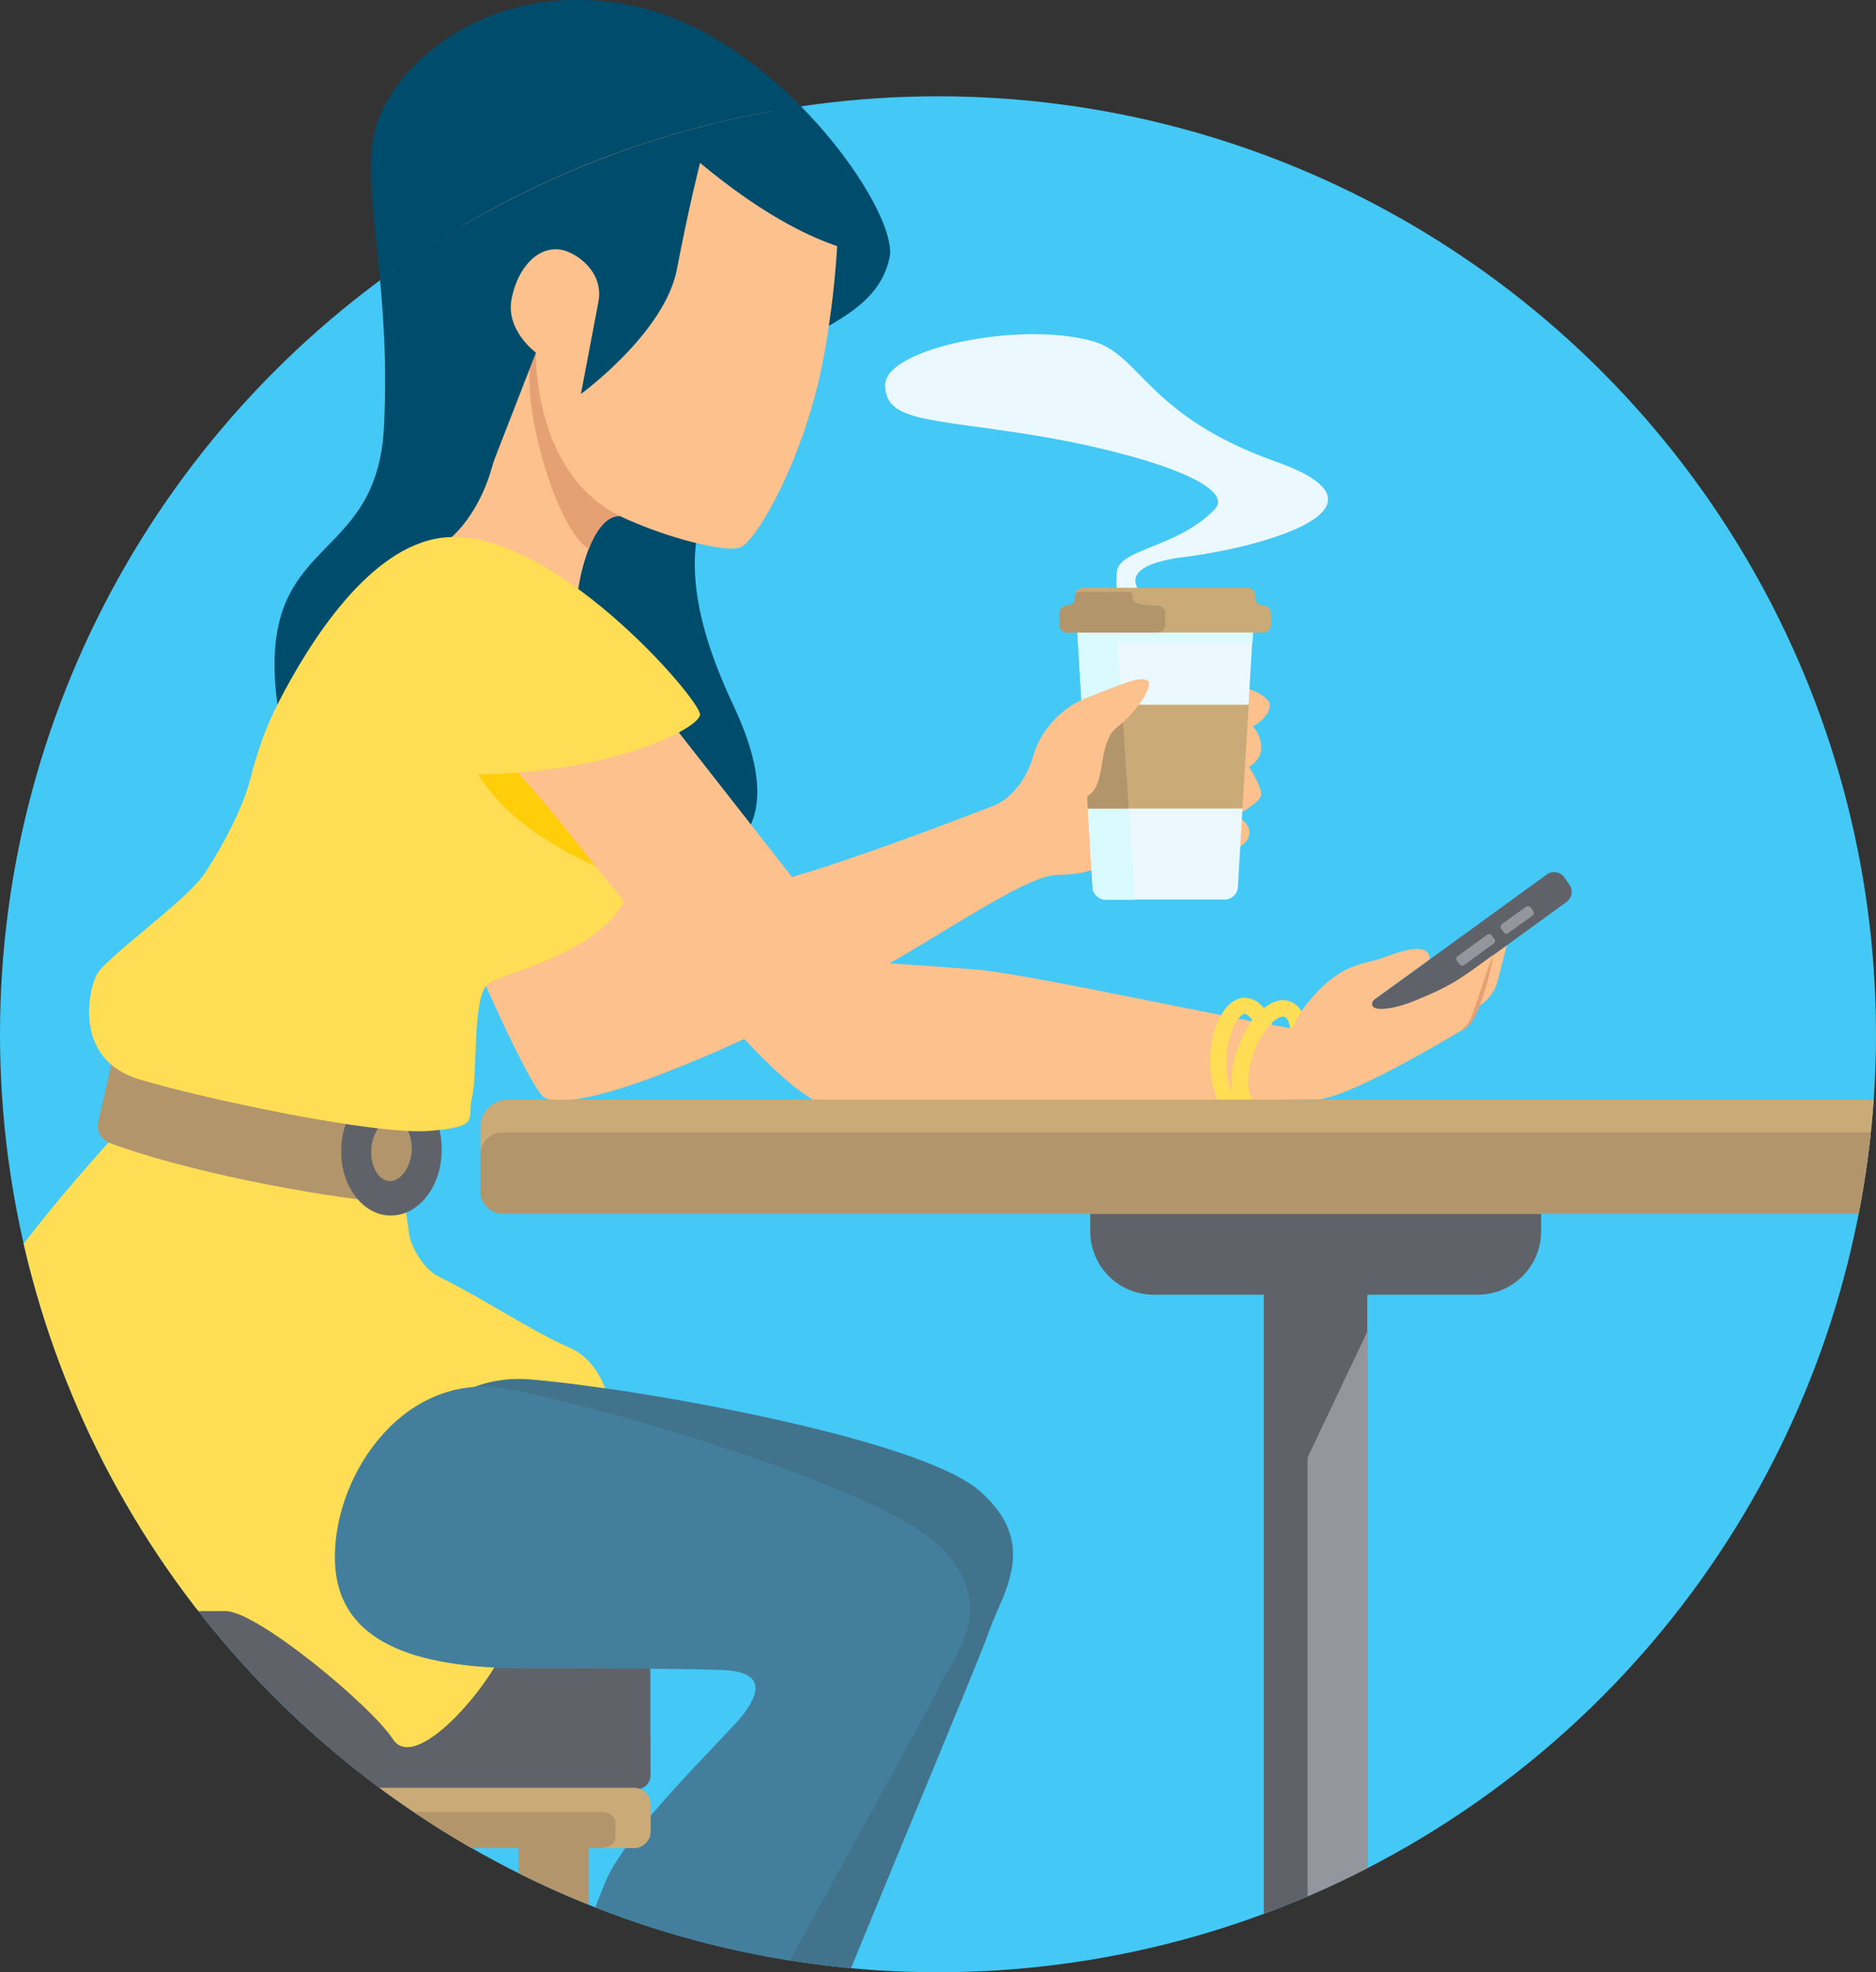 <?xml version="1.0" encoding="utf-8"?>
<!-- Generator: Adobe Illustrator 27.4.1, SVG Export Plug-In . SVG Version: 6.00 Build 0)  -->
<svg version="1.1" id="Calling_002" xmlns="http://www.w3.org/2000/svg" xmlns:xlink="http://www.w3.org/1999/xlink" x="0px"
	 y="0px" viewBox="0 0 600 630.8" style="enable-background:new 0 0 600 630.8;" xml:space="preserve">
<rect x="0" y="0" width="600" height="630.8" fill="#333333" stroke="none"/>
<style type="text/css">
	.st0{fill:#44C8F5;}
	.st1{clip-path:url(#SVGID_00000075847907881472422190000008882255619636721589_);}
	.st2{fill:#B2DFF7;}
	.st3{fill:#EBF9FF;}
	.st4{fill:#004C6C;}
	.st5{fill:#5F6369;}
	.st6{fill:#FFDD55;}
	.st7{fill:#41738C;}
	.st8{fill:#FFCE0A;}
	.st9{fill:#B2956B;}
	.st10{fill:#437F9C;}
	.st11{fill:#FCC18D;}
	.st12{fill:#E5A173;}
	.st13{fill:#CAAA77;}
	.st14{fill:#D9FAFF;}
	.st15{fill:#93969C;}
</style>
<circle class="st0" cx="300" cy="330.8" r="300"/>
<g>
	<defs>
		<circle id="SVGID_1_" cx="300" cy="330.8" r="300"/>
	</defs>
	<clipPath id="SVGID_00000139264184338390006180000006264074265990421169_">
		<use xlink:href="#SVGID_1_"  style="overflow:visible;"/>
	</clipPath>
	<g style="clip-path:url(#SVGID_00000139264184338390006180000006264074265990421169_);">
		<ellipse class="st2" cx="316.2" cy="991" rx="349.2" ry="15.5"/>
		<g>
			<path class="st3" d="M408.2,147.7c-41.3-14.7-43.1-34-58.5-38.5c-22.8-6.7-66.6,2.1-66.6,13.9s13.9,10.7,46.9,16
				c33,5.3,66.2,15.9,58.4,23.9c-12,12.3-30.5,12.5-31.2,19.9c-0.6,6.3,0.7,9.1,0.7,9.1l7.8-1.6c0,0-11.3-9.3,13.4-12.3
				C403.9,175,449.3,162.3,408.2,147.7z"/>
			<path class="st4" d="M251.1,49.8L126.7,208.2l-13.1,53.4c0,0,165.5,58.7,121-35.9c-27.8-59-0.8-71.4,4-94.3
				c5.7-26.8,41.1-24.2,46-49.5C287,69.2,251.1,49.8,251.1,49.8z"/>
			<path class="st4" d="M202.6,44.6l-25.8,181.2c0,0-83,40.5-88.2-1.4c-6.8-54,31.9-42.6,34.2-87.8c2.3-45.3-7-74.3-3.3-93.4
				C123.2,24,202.6,44.6,202.6,44.6z"/>
			<path class="st5" d="M208,526v41.9c0,2.4-1.9,4.3-4.3,4.3h-103h-2h-103c-2.4,0-4.3-1.9-4.3-4.3V526c0-6.3,5.1-11.5,11.5-11.5
				h193.8C202.9,514.5,208,519.6,208,526z"/>
			<path class="st5" d="M208,555.6v12.3c0,2.4-1.9,4.3-4.3,4.3h-208c-2.4,0-4.3-1.9-4.3-4.3v-40.2c0-5,5.7-8,9.8-5.1
				C22.1,537.4,80.5,566,208,555.6z"/>
			<path class="st6" d="M38,361.8c0,0-34.1,36.6-47,60.6c-13.2,24.6-5.7,54.5,1.4,68.3c7.7,15,24.2,24.6,43.8,24.6c19.6,0,26,0,36,0
				s46.4,30.1,53.5,41c7.1,10.9,30.8-16.4,36.3-30.6c2.8-7.2,34.3-32.1,34.9-56c0.6-23.2-5.5-34.7-15-38.8
				c-11.8-5.1-28.2-16.1-41.6-22.6c-4.4-2.1-8.9-9.1-9.5-14c-1-7.3-2.6-17.8-4-22.3C124.4,364.9,38,361.8,38,361.8z"/>
			<path class="st7" d="M169.6,441.2c33.3,2.7,124.6,18.7,143.9,35.8c19.3,17.1,6.9,32.7,2.7,45.1c-4.1,12.4-93.2,222.3-91.7,231.8
				c1.5,9.5,16.8,52,16.8,52s27.2,30.2,30.1,35.9c2.9,5.6-29.3,5.7-38.2-0.2c-8.9-5.9-52.4-41-52.4-41s-9.3-23.4-3.3-31.4
				c6-8,19.5-14.5,24.7-25.7c5.2-11.1,8.9-56.1,7.4-81.6c-1.5-25.5,3-51.3,8-67.9c5-16.6,32.5-49.5,37.2-56.9
				c4.7-7.4,7-15.5-8.4-14.2c-15.5,1.3-40.8,4.1-61.7,6.4c-35.3,3.9-61.7-1.4-64.7-28.6C117.2,473.6,136.3,438.4,169.6,441.2z"/>
			<path class="st8" d="M190.1,757.7c0,0-17.8,3.6-21.4,16.9c-3.6,13.2,9,26.3,17.7,35.4c8.7,9.1,18.5,31,27.7,35.9
				c9.3,4.9,61.7,11.8,64.3,2.3c5.7-20.7-29.9-28.8-35.3-42.2c-1.2-3.1-15.5-4.9-25.4-1.8C210.7,806.5,173.9,780.4,190.1,757.7z"/>
			<path class="st9" d="M131.8,380.4c-0.6,2.6-3.3,4.6-6,4.4c-25.1-2.1-67.3-10.4-90.9-19.3c-2.6-1-4.1-4-3.5-6.6
				c1.5-6.6,3-13.2,4.5-19.8c0.6-2.6,3.3-4.6,6-4.4c25.1,2.1,67.3,10.4,90.9,19.3c2.6,1,4.1,4,3.5,6.6
				C134.8,367.2,133.3,373.8,131.8,380.4z"/>
			<path class="st5" d="M126.4,388.7c-1.2,0.1-2.4,0.1-3.6-0.1c-4.4-0.8-8.3-3.9-10.8-8.5c-2.4-4.4-3.3-9.7-2.7-15
				c1.1-9.7,7.2-17.1,14.7-17.9c1.2-0.1,2.4-0.1,3.6,0.1c4.4,0.8,8.3,3.9,10.8,8.5c2.4,4.4,3.3,9.7,2.7,15
				C140,380.5,133.9,387.9,126.4,388.7z M125.2,358c-3.1,0.3-5.8,4.1-6.4,8.7c-0.3,2.8,0.1,5.6,1.3,7.7c0.6,1.1,1.8,2.9,3.9,3.3
				c3.5,0.6,6.9-3.4,7.6-8.7c0.3-2.8-0.2-5.6-1.3-7.7c-0.6-1.1-1.9-2.9-3.9-3.3C126,358,125.6,358,125.2,358z"/>
			<path class="st10" d="M162.8,444.3c32.8,6.4,121.8,32.4,139.1,51.5c17.3,19.2,3.2,33.3-2.3,45.1
				c-5.5,11.9-117.2,210.7-116.7,220.2c0.5,9.6,10.9,53.6,10.9,53.6s23.7,33.1,26,39c2.3,5.9-29.8,2.4-38-4.4
				c-8.2-6.8-47.5-46.5-47.5-46.5s-6.6-24.3,0.2-31.6c6.8-7.3,21-12.3,27.4-22.8c6.4-10.5,15-54.7,16.4-80.3
				c1.4-25.5,8.7-50.6,15.5-66.6c6.8-16,37.8-45.6,43.3-52.4c5.5-6.8,8.7-14.6-6.8-15c-15.5-0.5-41-0.5-62-0.5
				c-35.6,0-61.2-8.2-61.2-35.6C107.1,470.7,130,437.9,162.8,444.3z"/>
			<path class="st4" d="M185.8,126c0,0,3.8-20.1,5.6-29.5c1.8-9.4-6.8-15.6-11.8-16.6c-7.5-1.4-14.1,5.7-16,15.8
				c-1.9,10,7.8,17.1,7.8,17.1l-5.9,30.7c0,0-0.6-10.5-18.1-24.3c-17.5-13.8-31.7-56.1-27.9-76.2c3.8-20.1,34.6-50.5,81.6-41.5
				c47,9,86.1,65.9,83.4,80.3c0,0-25.4,14-63-17.3c0,0-1.1,1-5,21.4C212.6,106.5,185.8,126,185.8,126z"/>
			<path class="st11" d="M143.1,172.9c0,0,11.5-8,15.6-29.1c2-10.3,4.1-21.5,4.1-21.5l-20.1-39.6l18.4-35.5l82-15.9l25.1,29
				c0,0,0.8,24.8-5,55.2c-5.8,30.4-21,57.3-26.3,59.5c-5.3,2.2-24.4-3.7-36.3-9.3c-11.9-5.5-18.2,27.2-15.8,35
				c2.4,7.9-33,3.9-33,3.9L143.1,172.9z"/>
			<path class="st12" d="M169.8,114.9c2.2-11.6-27-32.1-27-32.1l18.4-35.5l82-15.9l12.3,23.8c0,0-0.8,22.4-6.6,52.8
				c-5.8,30.4-21.2,57-26.5,59.2c-5.3,2.2-9.7,4.1-21.7-1.5c-5.3-2.5-9.6,2.7-12.4,9.9C177.8,169,166.8,130.2,169.8,114.9z"/>
			<path class="st11" d="M171.4,112.8l-26.2-24.7L162.4,55l76.5-14.8l23.4,27c0,0,0.8,23.1-4.7,51.5c-5.4,28.4-19.6,53.4-24.5,55.5
				c-4.9,2.1-22.7-3.5-33.9-8.7C170.2,152,171.4,112.8,171.4,112.8z"/>
			<path class="st4" d="M185.8,126c0,0,3.8-20.1,5.6-29.5c1.8-9.4-6.8-15.6-11.8-16.6c-7.5-1.4-14.1,5.7-16,15.8
				c-1.9,10,7.8,17.1,7.8,17.1l-16.9,43.5c0,0,10.4-23.3-7.1-37c-17.5-13.8-31.7-56.1-27.9-76.2c3.8-20.1,34.6-50.5,81.6-41.5
				c47,9,83.6,65.4,80.8,79.8c0,0-20.5,1.9-58-29.3c0,0-3.5,13.6-7.4,34C212.6,106.5,185.8,126,185.8,126z"/>
			<path class="st11" d="M338.5,279.8c-12,0-43.3,24.3-81.1,43.2c-36.2,18.1-74.5,33.4-83.7,27.8c-6.8-7.3-26.5-54.4-26.5-54.4
				l30.6-22.6c0,0,40.1,12.4,62.5,9.7c22.3-2.7,117.1-41.5,117.1-41.5S373.6,279.8,338.5,279.8z"/>
			<path class="st11" d="M389.9,273c1.4,0,8.1-1.4,9.5-5.4c1.4-4.1-4.1-6.8-4.1-6.8s8.1-4.1,8.1-6.8c0-2.7-3.9-8.7-3.9-8.7
				s3.9-2.1,3.9-6.2s-2.7-6.8-2.7-6.8s5.4-2.7,5.4-6.8s-13.5-8.1-18.9-6.8C381.8,220.3,389.9,273,389.9,273z"/>
			<g>
				<path class="st3" d="M395.9,283.8c-0.1,2.1-2,3.9-4.1,3.9h-38.3c-2.1,0-4-1.7-4.1-3.9l-5-83.8c-0.1-2.1,1.5-3.9,3.6-3.9h49.2
					c2.1,0,3.8,1.7,3.6,3.9L395.9,283.8z"/>
				<g>
					<polygon class="st13" points="345.9,225.4 347.9,258.6 397.4,258.6 399.4,225.4 					"/>
				</g>
				<g>
					<path class="st14" d="M347.9,258.6l-2-33.1h12.8l-1.3-20h43.2l0.3-5.4c0.1-2.1-1.5-3.9-3.6-3.9h-49.2c-2.1,0-3.8,1.7-3.6,3.9
						l5,83.8c0.1,2.1,2,3.9,4.1,3.9h9.4l-2-29.1H347.9z"/>
					<path class="st13" d="M401.5,191.2v-0.7c0-1.4-1.1-2.5-2.5-2.5h-52.6c-1.4,0-2.5,1.1-2.5,2.5v0.7c0,1.4-1.1,2.5-2.5,2.5l0,0
						c-1.4,0-2.5,1.1-2.5,2.5v3.6c0,1.4,1.1,2.5,2.5,2.5H404c1.4,0,2.5-1.1,2.5-2.5v-3.6c0-1.4-1.1-2.5-2.5-2.5h0
						C402.6,193.7,401.5,192.6,401.5,191.2z"/>
					<path class="st9" d="M362.3,191.2c0,0,0.2-1.9-1.2-1.9H345c-1.4,0-1.2,1.9-1.2,1.9c0,1.4-1.1,2.5-2.5,2.5l0,0
						c-1.4,0-2.5,1.1-2.5,2.5v3.6c0,1.4,1.1,2.5,2.5,2.5h28.9c1.4,0,2.5-1.1,2.5-2.5v-3.6c0-1.4-1.1-2.5-2.5-2.5l0,0
						C364.2,193.7,362.3,192.6,362.3,191.2z"/>
					<polygon class="st9" points="345.9,225.4 347.9,258.6 361,258.6 358.8,225.4 					"/>
				</g>
			</g>
			<path class="st6" d="M84.6,247.5c0,0-13.5,25.4-20.8,34c-7.3,8.7-30.1,25.1-32.8,30.1c-2.7,5-7.7,27.4,13.8,33.7
				c21.4,6.4,75.6,17.8,92.5,16.4c16.9-1.4,11.9-3.6,13.7-10.9c1.8-7.3,0-31.9,5-36c5-4.1,39.7-10,45.6-31.5
				c5.9-21.4-38.3-52.4-38.3-52.4L84.6,247.5z"/>
			<path class="st8" d="M148.1,233.8c4.1,36.5,73.1,57.7,75.6,48.6c5.9-21.4-60.5-51.6-60.5-51.6S145.9,214.6,148.1,233.8z"/>
			<path class="st6" d="M401.5,357.1c-0.8,0-1.5-0.1-2.2-0.4l1.8-4.9c2,0.7,7-3.5,9.9-11.5c1.4-3.8,2-7.7,1.7-10.8
				c-0.2-2.3-1-4-1.9-4.3l1.8-4.9c3,1.1,4.9,4.2,5.3,8.7c0.4,3.9-0.4,8.5-2,13.1C412.5,351.2,406.7,357.1,401.5,357.1z"/>
			<path class="st6" d="M397.1,357.9c-0.1,0-0.2,0-0.3,0l0.2-5.2c1,0.1,2.3-1.2,3.4-3.3c1.4-2.7,2.4-6.6,2.6-10.6
				c0.2-4-0.4-8-1.6-10.8c-0.9-2.1-2.1-3.5-3.1-3.6l0.2-5.2c3.2,0.1,5.9,2.5,7.7,6.8c1.5,3.6,2.2,8.2,2,13.1
				c-0.2,4.8-1.3,9.4-3.2,12.8C403,355.7,400.2,357.9,397.1,357.9z"/>
			<path class="st11" d="M454.7,332.4c1,0,12-6.7,18.4-10.7c2.9-1.8,5.1-4.7,5.9-8l3-11.6l-19.5,14.2L454.7,332.4z"/>
			<path class="st5" d="M419.9,342.4l-1.6-2.3c-1.3-1.8-0.9-4.3,0.9-5.6l75.5-54.8c1.8-1.3,4.3-0.9,5.6,0.9l1.6,2.3
				c1.3,1.8,0.9,4.3-0.9,5.6l-75.5,54.8C423.7,344.6,421.2,344.2,419.9,342.4z"/>
			<path class="st15" d="M481,298.2l-0.9-1.2c-0.3-0.5-0.2-1.1,0.2-1.4l7.8-5.6c0.5-0.3,1.1-0.2,1.4,0.2l0.9,1.2
				c0.3,0.5,0.2,1.1-0.2,1.4l-7.8,5.6C482,298.8,481.3,298.7,481,298.2z"/>
			<path class="st15" d="M466.9,308.5l-1-1.3c-0.3-0.4-0.2-1,0.2-1.3l9.6-7c0.4-0.3,1-0.2,1.3,0.2l1,1.3c0.3,0.4,0.2,1-0.2,1.3
				l-9.6,7C467.8,309,467.2,308.9,466.9,308.5z"/>
			<path class="st11" d="M154.6,237.3c12.8,7.8,37.8,43.8,53.3,60.6c15.4,16.9,45.4,56.5,60,56.5c14.6,0,133.7-2.7,152.8-2.7
				c9.7,0,41.3-18.9,46.5-22c1.5-0.9,2.8-2.2,3.6-3.8c2.8-5.4,6.8-20.5,6.8-20.5c-9.5,6.8-12.2,9.5-25.7,14.9
				c-7.7,3.1-17.6,4.1-10.8-2.7c-8.4,1.4-26.6,11.3-27.2,11.3c-5.5,0-84.3-17.3-100.7-18.7c-16.4-1.4-38.8-2.7-38.8-2.7
				s-66.6-85.3-77.5-98.9c-10.9-13.7-27.4-35.3-52-35.3c-24.6,0-43.8,32.1-49.7,47.2c-5.9,15-25.1,63.4-25.1,63.4L154.6,237.3z"/>
			<path class="st12" d="M467.2,329.7c1.8-1.4,3-3.2,3.7-5.3c0.8-2.1,1.5-4.2,2.2-6.3c1.4-4.2,2.8-8.5,4.5-12.7
				c-0.7,4.5-1.8,8.8-3.2,13.1c-0.7,2.1-1.5,4.3-2.5,6.3c-0.5,1-1.1,2.1-1.9,2.9C469.2,328.6,468.3,329.3,467.2,329.7z"/>
			<path class="st6" d="M80.1,249c2.1-8.3,4.9-16.5,8.9-24.2c10.1-19.7,29.2-49.9,52.3-52.8c34.6-4.3,83,52,82.6,56.6
				c-0.5,4.6-28.7,18.7-71.4,19.1l-82.3,52l-4.9-20.1C65.3,279.6,76.6,262.8,80.1,249z"/>
			<path class="st6" d="M148.2,761.1c0,0-18.1,1.6-23.1,14.4c-5,12.8,6,27.1,13.7,37.2c7.6,10,14.9,32.8,23.6,38.8
				c8.7,5.9,60,18.5,63.7,9.4c8-19.9-26.5-31.9-30.4-45.9c-0.9-3.2-14.8-6.6-25.1-4.6C163.3,811.9,129.5,781.9,148.2,761.1z"/>
			<path class="st6" d="M399.3,356.7c-5.6-2.1-7.1-11.4-3.3-21.8c1.7-4.6,4.1-8.6,6.9-11.3c3.3-3.2,6.7-4.4,9.7-3.3l-1.8,4.9
				c-0.9-0.3-2.6,0.5-4.2,2.1c-2.2,2.2-4.2,5.6-5.6,9.4c-2.9,8-1.8,14.4,0.2,15.1L399.3,356.7z"/>
			<path class="st6" d="M396.8,357.8c-3.2-0.1-5.9-2.5-7.7-6.8c-1.5-3.6-2.2-8.2-2-13.1c0.2-4.8,1.3-9.4,3.2-12.8
				c2.1-4,5.1-6.1,8.2-6l-0.2,5.2c-1-0.1-2.3,1.2-3.4,3.3c-1.4,2.7-2.4,6.6-2.6,10.6c-0.2,4,0.4,8,1.6,10.8c0.9,2.1,2.1,3.5,3.1,3.6
				L396.8,357.8z"/>
			<path class="st11" d="M413.6,329.2c0,0,0.6-4.9,8.7-13c8.1-8.1,14.9-8.1,18.9-9.5c4.1-1.4,16-6.5,16.1,0.1l-30.8,22.3l-9.6,3.2
				L413.6,329.2z"/>
			<path class="st11" d="M318.9,257.2c6.1-3.1,10.1-9.9,11.5-15.3s6.8-14.9,17.6-18.9c10.8-4.1,16.2-6.8,18.9-5.4
				c2.7,1.4-4.1,10.8-9.5,14.9s-4.2,13.6-6.8,19c-2.6,5.4-9.4,4-9.4,12.1S312.9,260.3,318.9,257.2z"/>
		</g>
		<g>
			<rect x="404.2" y="386.8" class="st5" width="33.1" height="603.8"/>
			<polygon class="st15" points="437.4,990.6 418.2,990.6 418.2,466.2 437.4,425.7 			"/>
			<path class="st15" d="M348.8,967.5h144.1v-7.1c0-11.2-9.1-20.3-20.3-20.3H369.1c-11.2,0-20.3,9.1-20.3,20.3V967.5z"/>
			<path class="st5" d="M348.8,971.6h144.1l-40.5,0c0-15.1-12.3-27.4-27.4-27.4h-48.8C361.1,944.2,348.8,956.5,348.8,971.6
				L348.8,971.6z"/>
			<path class="st15" d="M276.8,990.6H565v-7.1c0-11.2-9.1-20.3-20.3-20.3H297c-11.2,0-20.3,9.1-20.3,20.3V990.6z"/>
			<path class="st5" d="M276.8,990.6h204.3l0,0c0-12.8-10.4-23.3-23.3-23.3H300C287.2,967.3,276.8,977.8,276.8,990.6L276.8,990.6z"
				/>
			<path class="st5" d="M369,414.1h103.6c11.2,0,20.3-9.1,20.3-20.3v-7.1H348.7v7.1C348.7,405.1,357.8,414.1,369,414.1z"/>
			<path class="st13" d="M162.5,388.2h516.5c4.9,0,8.9-4,8.9-8.9v-18.7c0-4.9-4-8.9-8.9-8.9H162.5c-4.9,0-8.9,4-8.9,8.9v18.7
				C153.6,384.2,157.6,388.2,162.5,388.2z"/>
			<path class="st9" d="M160.8,388.2H638c4,0,7.2-3.2,7.2-7.2v-11.6c0-4-3.2-7.2-7.2-7.2H160.8c-4,0-7.2,3.2-7.2,7.2V381
				C153.6,385,156.9,388.2,160.8,388.2z"/>
		</g>
		<g>
			<path class="st9" d="M11.2,768.2h20.9v-99.4c0-36.9,30.3-67,67.5-67s67.5,30.1,67.5,67v99.4h20.9v-99.4
				c0-48.5-39.7-87.9-88.4-87.9c-48.8,0-88.4,39.4-88.4,87.9V768.2z"/>
			<polygon class="st13" points="98.6,809 100.7,809 188.3,809 188.3,828.2 100.7,828.2 98.6,828.2 11,828.2 11,809 			"/>
			<polygon class="st9" points="98.6,822.7 100.7,822.7 188.3,822.7 188.3,828.2 100.7,828.2 98.6,828.2 11,828.2 11,822.7 			"/>
			<g>
				
					<rect x="11" y="585.6" transform="matrix(-1 -1.224647e-16 1.224647e-16 -1 44.509 1470.46)" class="st9" width="22.5" height="299.4"/>
				<rect x="165.8" y="585.6" class="st9" width="22.5" height="299.4"/>
				<polygon class="st13" points="11,989 33.5,989 33.5,696.1 11,722.3 				"/>
				<polygon class="st13" points="188.3,989 165.8,989 165.8,661.7 188.3,635.6 				"/>
			</g>
			<path class="st13" d="M98.7,571.8h2h102.1c2.9,0,5.3,2.4,5.3,5.3v8.7c0,2.9-2.4,5.3-5.3,5.3H100.6h-2H-3.4
				c-2.9,0-5.3-2.4-5.3-5.3v-8.7c0-2.9,2.4-5.3,5.3-5.3H98.7z"/>
			<path class="st9" d="M93.1,579.5h1.9h96.8c2.8,0,5,1.4,5,3.2v5.2c0,1.7-2.2,3.2-5,3.2H94.9h-1.9H-3.7c-2.8,0-5-1.4-5-3.2v-5.2
				c0-1.7,2.2-3.2,5-3.2H93.1z"/>
		</g>
	</g>
</g>
<g>
	<path class="st4" d="M119.5,43.1c-2.2,11.5,0.2,26.5,2.1,46.5c1.6-1.2,3.2-2.4,4.8-3.5C120.5,70.6,117.5,53.7,119.5,43.1z"/>
	<path class="st4" d="M255.4,34.1c0.2,0,0.5-0.1,0.8-0.1c-14.8-15-34.1-28.4-54.9-32.4C222.2,5.7,241.1,19.1,255.4,34.1z"/>
	<path class="st4" d="M126.4,86.1c37.5-26.7,81.4-44.9,129-52c-14.3-15-33.2-28.5-54.2-32.5c-47-9-77.8,21.5-81.6,41.5
		C117.5,53.7,120.5,70.6,126.4,86.1z"/>
</g>
</svg>
